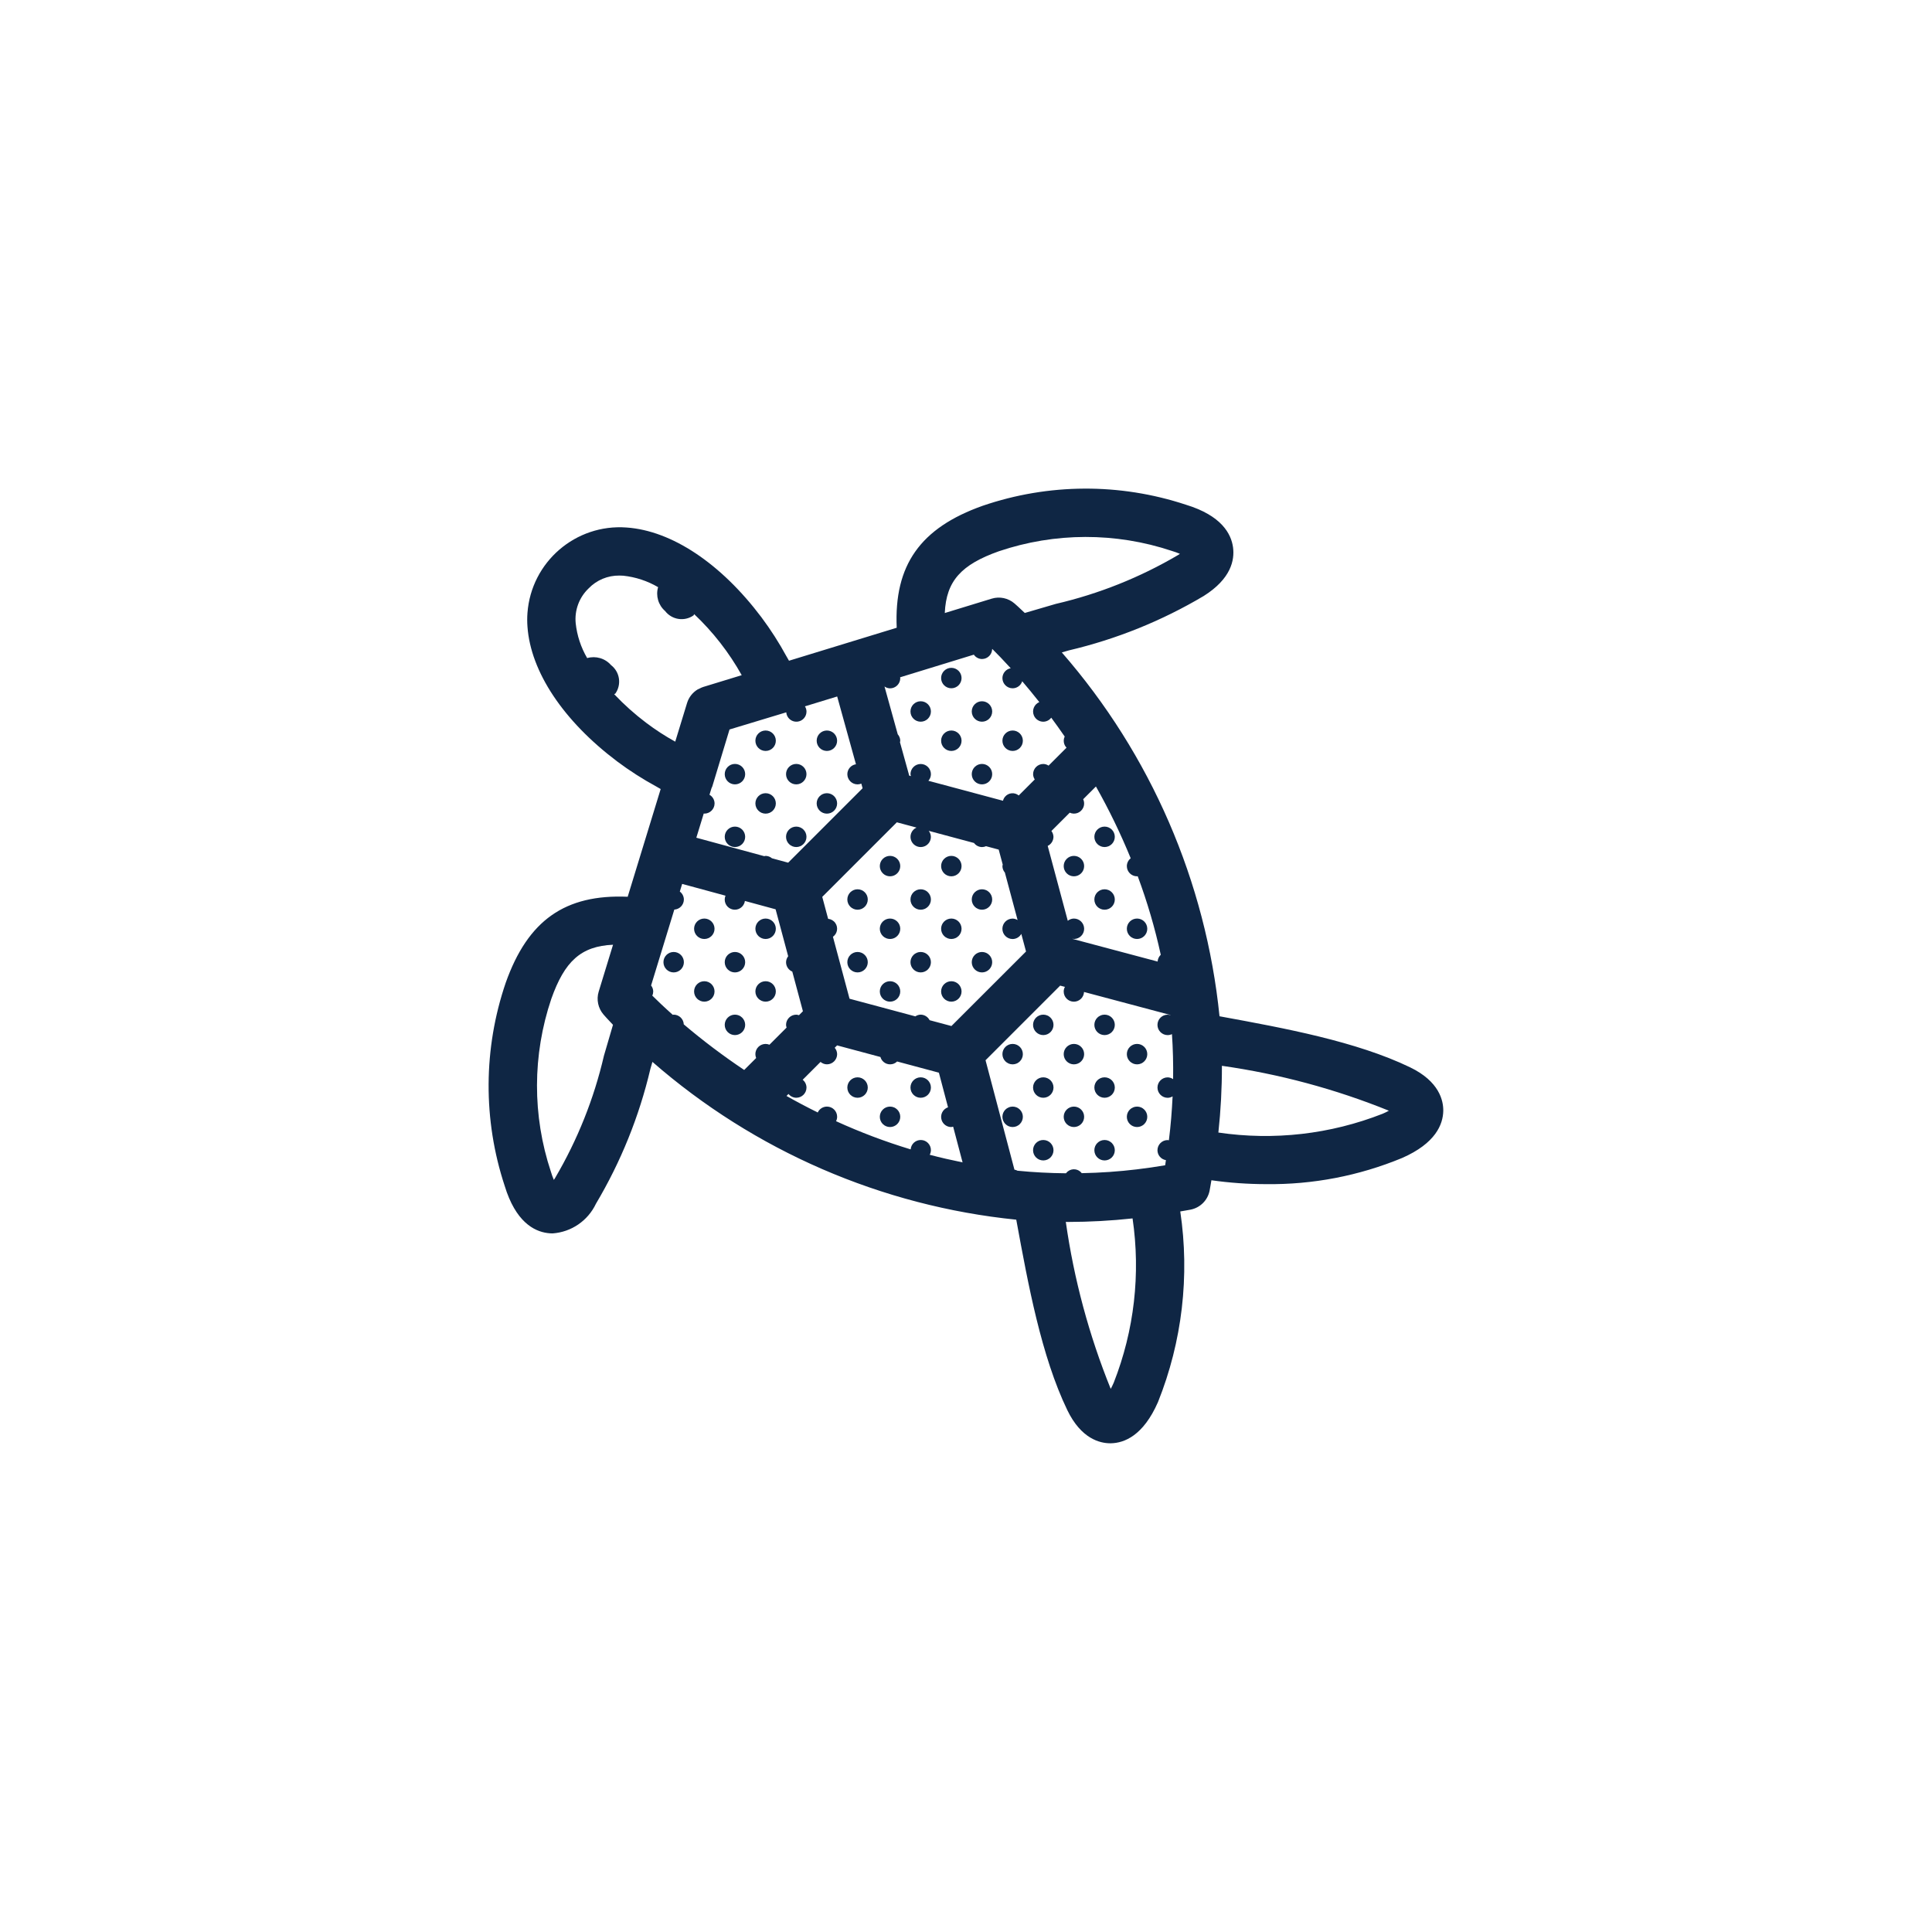 <?xml version="1.0" encoding="UTF-8"?>
<svg xmlns="http://www.w3.org/2000/svg" xmlns:xlink="http://www.w3.org/1999/xlink" x="0px" y="0px" viewBox="0 0 100 100" style="enable-background:new 0 0 100 100;" xml:space="preserve">
<style type="text/css">
	.icon_line{fill:#0F2644;}
	.icon_fill{fill:#24A1E8; opacity:0;}
</style>
<g id="icon-turtles-fill">
	<path class="icon_fill" d="M72.376,56.285c-2.87-1.161-5.881-1.971-8.947-2.406   c-0.061-0.009-0.122-0.013-0.183-0.013c-0.312,0-0.615,0.111-0.853,0.318   c-0.199,0.173-0.334,0.401-0.4,0.651c-0.009-0.469-0.005-0.947-0.036-1.399   c-0.012-0.179-0.061-0.351-0.14-0.505c0.06-0.19,0.077-0.394,0.046-0.596   c-0.079-0.511-0.451-0.926-0.95-1.059l-0.86-0.229   c0.225-0.024,0.444-0.092,0.631-0.228c0.233-0.17,0.401-0.412,0.481-0.684   c0.191-0.29,0.262-0.648,0.187-0.995c-0.315-1.442-0.734-2.87-1.247-4.245   c-0.063-0.17-0.159-0.32-0.279-0.446c0.004-0.174-0.027-0.351-0.097-0.519   c-0.542-1.325-1.171-2.625-1.871-3.863c-0.2-0.354-0.554-0.593-0.956-0.648   c-0.059-0.008-0.117-0.012-0.176-0.012c-0.194,0-0.378,0.053-0.551,0.135   c0.327-0.377,0.41-0.894,0.229-1.337c0.019-0.287-0.058-0.577-0.227-0.821   c-0.244-0.355-0.486-0.695-0.725-1.016c-0.108-0.146-0.245-0.266-0.4-0.354   c-0.044-0.173-0.124-0.337-0.237-0.481c-0.322-0.409-0.631-0.785-0.921-1.122   c-0.105-0.123-0.23-0.222-0.368-0.296c-0.058-0.147-0.142-0.284-0.251-0.404   c-0.296-0.325-0.546-0.585-0.767-0.81c0.169,0.077,0.348,0.126,0.534,0.126   c0.124,0,0.25-0.018,0.372-0.054c0.549-0.164,1.082-0.319,1.521-0.447   c2.357-0.547,4.611-1.447,6.777-2.725c0.012-0.008,0.092-0.062,0.104-0.07   c0.387-0.271,0.597-0.729,0.548-1.198c-0.048-0.47-0.348-0.875-0.781-1.062   c-0.185-0.079-0.373-0.147-0.521-0.189c-1.569-0.524-3.204-0.79-4.859-0.79   c-1.676,0-3.33,0.272-4.936,0.815c-1.744,0.618-3.543,1.621-3.666,4.364   c-0.019,0.422,0.168,0.827,0.502,1.085c0.205,0.159,0.451,0.238,0.702,0.257   l-2.598,0.795c-0.26,0.08-0.48,0.235-0.639,0.437   c-0.188,0.031-0.37,0.104-0.533,0.217c-0.348,0.243-0.543,0.635-0.55,1.046   c-0.116-0.248-0.287-0.467-0.53-0.6C43.763,34.804,43.548,34.75,43.332,34.75   c-0.128,0-0.256,0.019-0.38,0.057L41.281,35.318   c-0.175,0.054-0.333,0.142-0.468,0.258c-0.039-0.004-0.079-0.005-0.119-0.005   c-0.126,0-0.253,0.018-0.376,0.056L39.18,35.97   c0.181-0.14,0.328-0.321,0.415-0.538c0.146-0.364,0.121-0.776-0.071-1.119   c-0.72-1.288-1.628-2.455-2.701-3.469c-0.242-0.229-0.562-0.355-0.893-0.355   c-0.03,0-0.06,0.001-0.09,0.003c-0.177,0.012-0.347,0.06-0.501,0.139   c0.102-0.535-0.143-1.083-0.62-1.362c-0.716-0.42-1.497-0.677-2.364-0.769   c-0.099-0.007-0.197-0.01-0.327-0.011c-0.942,0-1.855,0.391-2.468,1.033   c-0.777,0.747-1.162,1.791-1.055,2.875c0.088,0.824,0.345,1.605,0.765,2.321   c0.233,0.398,0.591,0.616,1.007,0.616c0.119,0,0.243-0.018,0.37-0.054   c0.003,0.004,0.007,0.008,0.011,0.012c-0.093,0.166-0.15,0.352-0.164,0.545   c-0.026,0.363,0.102,0.721,0.352,0.985c0.559,0.592,1.171,1.14,1.821,1.629   c0.523,0.394,1.078,0.755,1.648,1.073c0.196,0.109,0.414,0.164,0.633,0.164   c0.165,0,0.329-0.031,0.485-0.094c0.217-0.087,0.397-0.234,0.536-0.415   l-0.324,1.071c-0.025,0.057-0.049,0.118-0.063,0.166l-0.104,0.341   c-0.052,0.17-0.067,0.345-0.05,0.513c-0.11,0.131-0.195,0.284-0.247,0.455   l-0.384,1.253c-0.103,0.337-0.065,0.701,0.105,1.009   c0.115,0.208,0.295,0.358,0.497,0.476c-0.03-0.002-0.061-0.012-0.091-0.012   c-0.558,0-1.072,0.361-1.243,0.92l-0.121,0.396   c-0.05,0.163-0.066,0.331-0.052,0.494c-0.104,0.127-0.184,0.275-0.233,0.438   l-0.641,2.094c-0.02-0.248-0.102-0.489-0.259-0.691   c-0.247-0.319-0.627-0.504-1.028-0.504c-0.019,0-0.038,0-0.057,0.001   c-2.744,0.121-3.746,1.922-4.371,3.686c-1.064,3.149-1.072,6.621-0.034,9.735   c0.057,0.19,0.125,0.379,0.204,0.562c0.187,0.436,0.597,0.735,1.069,0.781   c0.042,0.004,0.084,0.006,0.126,0.006c0.427,0,0.83-0.21,1.073-0.566   l0.11-0.17c1.228-2.086,2.129-4.34,2.66-6.634   c0.145-0.504,0.3-1.037,0.464-1.586c0.091-0.304,0.058-0.621-0.068-0.901   c0.276,0.272,0.622,0.602,1.052,0.984c0.101,0.09,0.213,0.162,0.334,0.216   c0.07,0.111,0.157,0.212,0.259,0.299c1.028,0.872,2.121,1.696,3.247,2.448   c0.22,0.147,0.472,0.219,0.722,0.219c0.335,0,0.668-0.129,0.919-0.38   l0.081-0.081c-0.091,0.213-0.132,0.446-0.1,0.681   c0.054,0.402,0.293,0.757,0.647,0.958c0.537,0.305,1.098,0.602,1.683,0.891   c0.169,0.083,0.353,0.128,0.539,0.134c0.121,0.141,0.273,0.256,0.446,0.334   c1.301,0.593,2.654,1.104,4.023,1.521c0.124,0.037,0.251,0.056,0.378,0.056   c0.056,0,0.112-0.004,0.168-0.011c0.141,0.114,0.306,0.199,0.486,0.247   c0.577,0.152,1.171,0.287,1.776,0.41c0.085,0.018,0.172,0.025,0.258,0.025   c0.354,0,0.698-0.145,0.946-0.408c0.195-0.206,0.303-0.467,0.335-0.74   l0.147,0.557c0.119,0.45,0.468,0.799,0.911,0.921   c0.12,0.051,0.247,0.083,0.377,0.097c0.721,0.071,1.47,0.11,2.227,0.126   c-0.222,0.072-0.425,0.197-0.581,0.377c-0.247,0.284-0.358,0.662-0.306,1.035   c0.434,3.063,1.243,6.074,2.406,8.948c0.188,0.465,0.627,0.78,1.128,0.811   c0.025,0.001,0.052,0.002,0.077,0.002c0.472,0,0.909-0.256,1.139-0.673   c0.064-0.117,0.136-0.259,0.228-0.473c1.143-2.907,1.506-6.077,1.051-9.167   c-0.079-0.536-0.482-0.932-0.981-1.055c0.016-0.002,0.033-0.003,0.049-0.005   c0.012-0.002,0.023-0.003,0.035-0.004c0.501-0.061,1.007-0.132,1.52-0.22   c0.542-0.093,0.967-0.517,1.062-1.059l0.041-0.276   c0.031-0.186,0.021-0.374-0.027-0.552c0.098-0.157,0.162-0.336,0.187-0.524   c0.008-0.067,0.013-0.137,0.021-0.204c0.136,0.477,0.539,0.852,1.059,0.929   c0.864,0.128,1.745,0.192,2.619,0.192c2.251,0,4.455-0.418,6.587-1.256   c0.149-0.064,0.296-0.136,0.438-0.214c0.438-0.242,0.699-0.716,0.67-1.216   C73.156,56.912,72.841,56.474,72.376,56.285z"></path>
</g>
<g id="icon-turtles-line">
	<circle class="icon_line" cx="58.854" cy="48.073" r="0.529"></circle>
	<circle class="icon_line" cx="58.854" cy="57.806" r="0.529"></circle>
	<circle class="icon_line" cx="58.854" cy="54.562" r="0.529"></circle>
	<circle class="icon_line" cx="50.827" cy="40.07" r="0.529"></circle>
	<circle class="icon_line" cx="50.827" cy="36.826" r="0.529"></circle>
	<circle class="icon_line" cx="47.655" cy="36.826" r="0.529"></circle>
	<circle class="icon_line" cx="52.414" cy="38.34" r="0.529"></circle>
	<circle class="icon_line" cx="49.241" cy="38.34" r="0.529"></circle>
	<circle class="icon_line" cx="49.241" cy="35.096" r="0.529"></circle>
	<circle class="icon_line" cx="50.827" cy="49.803" r="0.529"></circle>
	<circle class="icon_line" cx="47.655" cy="49.803" r="0.529"></circle>
	<circle class="icon_line" cx="57.173" cy="46.558" r="0.529"></circle>
	<circle class="icon_line" cx="50.827" cy="46.558" r="0.529"></circle>
	<circle class="icon_line" cx="47.655" cy="46.558" r="0.529"></circle>
	<circle class="icon_line" cx="57.173" cy="43.314" r="0.529"></circle>
	<circle class="icon_line" cx="49.241" cy="48.073" r="0.529"></circle>
	<circle class="icon_line" cx="46.068" cy="48.073" r="0.529"></circle>
	<circle class="icon_line" cx="55.586" cy="44.829" r="0.529"></circle>
	<circle class="icon_line" cx="49.241" cy="44.829" r="0.529"></circle>
	<circle class="icon_line" cx="46.068" cy="44.829" r="0.529"></circle>
	<circle class="icon_line" cx="57.173" cy="59.535" r="0.529"></circle>
	<circle class="icon_line" cx="54" cy="59.535" r="0.529"></circle>
	<circle class="icon_line" cx="57.173" cy="56.291" r="0.529"></circle>
	<circle class="icon_line" cx="54" cy="56.291" r="0.529"></circle>
	<circle class="icon_line" cx="47.655" cy="56.291" r="0.529"></circle>
	<circle class="icon_line" cx="57.173" cy="53.047" r="0.529"></circle>
	<circle class="icon_line" cx="55.586" cy="57.806" r="0.529"></circle>
	<circle class="icon_line" cx="54" cy="53.047" r="0.529"></circle>
	<circle class="icon_line" cx="52.414" cy="57.806" r="0.529"></circle>
	<circle class="icon_line" cx="46.068" cy="57.806" r="0.529"></circle>
	<circle class="icon_line" cx="55.586" cy="54.562" r="0.529"></circle>
	<circle class="icon_line" cx="52.414" cy="54.562" r="0.529"></circle>
	<circle class="icon_line" cx="49.241" cy="51.317" r="0.529"></circle>
	<circle class="icon_line" cx="46.068" cy="51.317" r="0.529"></circle>
	<circle class="icon_line" cx="41.214" cy="40.07" r="0.529"></circle>
	<circle class="icon_line" cx="38.041" cy="40.07" r="0.529"></circle>
	<circle class="icon_line" cx="42.8" cy="38.34" r="0.529"></circle>
	<circle class="icon_line" cx="39.628" cy="38.34" r="0.529"></circle>
	<circle class="icon_line" cx="44.387" cy="49.803" r="0.529"></circle>
	<circle class="icon_line" cx="38.041" cy="49.803" r="0.529"></circle>
	<circle class="icon_line" cx="34.869" cy="49.803" r="0.529"></circle>
	<circle class="icon_line" cx="44.387" cy="46.558" r="0.529"></circle>
	<circle class="icon_line" cx="41.214" cy="43.314" r="0.529"></circle>
	<circle class="icon_line" cx="39.628" cy="48.073" r="0.529"></circle>
	<circle class="icon_line" cx="38.041" cy="43.314" r="0.529"></circle>
	<circle class="icon_line" cx="36.455" cy="48.073" r="0.529"></circle>
	<circle class="icon_line" cx="42.8" cy="41.585" r="0.529"></circle>
	<circle class="icon_line" cx="39.628" cy="41.585" r="0.529"></circle>
	<circle class="icon_line" cx="44.387" cy="56.291" r="0.529"></circle>
	<circle class="icon_line" cx="38.041" cy="53.047" r="0.529"></circle>
	<circle class="icon_line" cx="39.628" cy="51.317" r="0.529"></circle>
	<circle class="icon_line" cx="36.455" cy="51.317" r="0.529"></circle>
	<path class="icon_line" d="M72.983,55.243c-2.786-1.343-6.503-2.025-9.784-2.627l-0.077-0.014   c-0.707-6.971-3.558-13.55-8.162-18.832c0.122-0.035,0.25-0.073,0.37-0.107   c2.455-0.578,4.807-1.528,6.976-2.816c1.413-0.889,1.604-1.858,1.516-2.516   c-0.094-0.697-0.594-1.646-2.444-2.208c-3.416-1.128-7.107-1.109-10.512,0.055   c-3.234,1.147-4.594,3.073-4.452,6.314l-5.575,1.707   c-0.044-0.076-0.081-0.137-0.13-0.225c-0.384-0.706-0.819-1.384-1.3-2.028   c-2.098-2.786-4.64-4.478-6.975-4.642c-2.638-0.197-4.935,1.782-5.132,4.419   c-0.018,0.237-0.018,0.475-0,0.711c0.164,2.335,1.855,4.878,4.641,6.976   c0.644,0.482,1.321,0.916,2.028,1.3c0.088,0.049,0.149,0.087,0.226,0.131   l-1.707,5.575c-3.241-0.138-5.166,1.217-6.313,4.45   c-1.162,3.404-1.182,7.095-0.055,10.511c0.562,1.852,1.512,2.352,2.209,2.445   c0.089,0.012,0.179,0.019,0.27,0.019c0.971-0.068,1.829-0.655,2.245-1.535   c1.289-2.168,2.239-4.519,2.817-6.974c0.034-0.12,0.072-0.248,0.107-0.369   c5.28,4.607,11.86,7.461,18.832,8.168l0.011,0.06   c0.603,3.283,1.286,7.006,2.63,9.794c0.716,1.486,1.687,1.719,2.223,1.719h0.035   c0.692-0.013,1.676-0.394,2.437-2.134c1.252-3.128,1.65-6.533,1.153-9.866   c0.18-0.033,0.357-0.058,0.538-0.094c0.494-0.099,0.881-0.485,0.98-0.979   c0.036-0.182,0.061-0.36,0.094-0.541c0.936,0.133,1.88,0.2,2.826,0.201   c2.414,0.031,4.809-0.429,7.04-1.352c1.741-0.761,2.122-1.745,2.135-2.438   C74.712,56.972,74.502,55.975,72.983,55.243z M48.122,59.771   c0.039-0.073,0.06-0.154,0.062-0.236c0.002-0.29-0.231-0.527-0.521-0.529   c-0.276-0.002-0.507,0.21-0.527,0.486c-1.318-0.4-2.608-0.887-3.862-1.459   c0.036-0.071,0.055-0.148,0.056-0.227c0.001-0.291-0.233-0.527-0.524-0.529   c-0.206-0.001-0.394,0.118-0.48,0.305c-0.562-0.278-1.101-0.563-1.617-0.855   l0.104-0.104c0.097,0.123,0.245,0.195,0.402,0.197   c0.292-0,0.529-0.237,0.529-0.529c-0.002-0.157-0.074-0.305-0.197-0.402   l0.924-0.924c0.092,0.079,0.209,0.124,0.33,0.125   c0.292,0,0.529-0.237,0.529-0.529V54.562   c-0.002-0.121-0.046-0.238-0.125-0.33l0.123-0.123l2.243,0.601   c0.076,0.276,0.362,0.438,0.638,0.362c0.085-0.024,0.163-0.068,0.225-0.13   l2.163,0.58l0.473,1.791c-0.275,0.093-0.422,0.391-0.33,0.666   c0.073,0.215,0.275,0.359,0.501,0.357c0.032-0.003,0.063-0.01,0.094-0.019   l0.488,1.848C49.244,60.047,48.675,59.918,48.122,59.771z M35.392,53.021   c-0.012-0.281-0.243-0.502-0.524-0.503c-0.016,0-0.03,0.008-0.046,0.009   c-0.437-0.389-0.789-0.725-1.06-0.994c0.032-0.068,0.048-0.142,0.049-0.216   c-0.002-0.112-0.042-0.221-0.111-0.309l1.202-3.928   c0.277-0.016,0.494-0.244,0.495-0.522c-0.002-0.162-0.079-0.314-0.21-0.411   l0.121-0.396l2.244,0.609c-0.112,0.267,0.014,0.574,0.281,0.686   c0.267,0.112,0.574-0.014,0.686-0.281c0.018-0.042,0.03-0.087,0.036-0.132   l1.59,0.432l0.651,2.43c-0.069,0.088-0.108,0.196-0.11,0.308   c0,0.213,0.127,0.405,0.323,0.487l0.55,2.052l-0.205,0.205   c-0.045-0.016-0.092-0.025-0.139-0.028c-0.292-0-0.529,0.237-0.529,0.529   v0c0.003,0.048,0.012,0.094,0.028,0.139l-0.887,0.887   c-0.268-0.111-0.576,0.016-0.688,0.284c-0.054,0.129-0.054,0.274,0,0.404   l-0.619,0.619C37.433,54.654,36.389,53.867,35.392,53.021z M43.332,36.05   l0.972,3.508c-0.255,0.037-0.444,0.255-0.446,0.512   c-0,0.292,0.237,0.529,0.529,0.529h0   c0.067-0.001,0.133-0.014,0.195-0.039l0.066,0.239l-3.853,3.853l-0.839-0.228   c-0.092-0.078-0.207-0.121-0.327-0.124c-0.025,0.003-0.049,0.008-0.073,0.015   l-3.514-0.955l0.384-1.253c0.011,0.001,0.02,0.006,0.031,0.006   c0.292-0,0.529-0.237,0.529-0.529c-0.002-0.185-0.102-0.355-0.263-0.447   l0.104-0.341c0.012-0.031,0.031-0.058,0.041-0.09l0.892-2.948l2.936-0.888   c0.022,0.289,0.274,0.506,0.563,0.484c0.276-0.021,0.488-0.252,0.485-0.529   c-0.002-0.094-0.03-0.185-0.081-0.265L43.332,36.05z M50.406,33.885   c0.095,0.139,0.253,0.224,0.422,0.226c0.286-0.001,0.52-0.23,0.526-0.516   l0.009-0.003c0.243,0.24,0.571,0.577,0.952,0.996   c-0.247,0.044-0.427,0.258-0.43,0.509c0,0.292,0.237,0.529,0.529,0.529   c0.227-0.001,0.427-0.148,0.496-0.364c0.278,0.324,0.575,0.685,0.885,1.078   c-0.269,0.114-0.395,0.424-0.281,0.693c0.083,0.196,0.275,0.323,0.487,0.323   c0.162-0.002,0.314-0.079,0.411-0.209c0.229,0.309,0.462,0.636,0.697,0.977   c-0.092,0.193-0.054,0.423,0.094,0.576l-0.929,0.929   c-0.081-0.054-0.175-0.084-0.272-0.086c-0.292-0-0.529,0.237-0.529,0.529   c0.002,0.097,0.032,0.191,0.086,0.272l-0.829,0.829   c-0.217-0.178-0.537-0.146-0.714,0.071c-0.049,0.059-0.083,0.129-0.101,0.203   l-3.862-1.034c0.084-0.094,0.131-0.215,0.132-0.34   c-0-0.292-0.237-0.529-0.529-0.529c-0.292,0-0.529,0.237-0.529,0.529   c0.003,0.033,0.01,0.066,0.02,0.098l-0.085-0.023l-0.479-1.728   c0.007-0.025,0.012-0.05,0.015-0.076c-0.002-0.124-0.048-0.243-0.13-0.336   l-0.686-2.475c0.084,0.06,0.184,0.094,0.287,0.096   c0.292-0,0.529-0.237,0.529-0.529c0-0.015-0.007-0.028-0.009-0.043   L50.406,33.885z M58.526,44.424c-0.125,0.097-0.199,0.246-0.201,0.405   c-0,0.292,0.237,0.529,0.529,0.529c0.012,0,0.022-0.006,0.033-0.007   c0.494,1.326,0.893,2.685,1.194,4.068c-0.097,0.092-0.156,0.217-0.163,0.351   l-4.398-1.171l-0.003-0.011c0.022,0.006,0.045,0.011,0.068,0.014   c0.292,0,0.529-0.236,0.53-0.528c0-0.292-0.236-0.529-0.528-0.53   c-0.001,0-0.001,0-0.002,0c-0.116,0.002-0.227,0.043-0.317,0.116l-1.039-3.876   c0.181-0.087,0.296-0.269,0.298-0.47c-0.003-0.109-0.04-0.215-0.106-0.302   l0.948-0.948c0.263,0.122,0.575,0.007,0.696-0.255   c0.065-0.14,0.065-0.301,0-0.441l0.66-0.66   c0.678,1.199,1.279,2.441,1.8,3.716H58.526z M49.246,53.107l-1.129-0.302   c-0.089-0.174-0.267-0.285-0.463-0.287c-0.099,0.002-0.194,0.033-0.276,0.089   l-3.406-0.913l-0.859-3.206c0.231-0.165,0.285-0.486,0.12-0.717   c-0.086-0.121-0.221-0.199-0.369-0.213l-0.304-1.136l3.86-3.86l1.018,0.273   c-0.266,0.12-0.384,0.433-0.264,0.698c0.12,0.266,0.433,0.384,0.698,0.264   c0.189-0.085,0.311-0.274,0.311-0.482c-0.002-0.113-0.042-0.222-0.112-0.311   l2.344,0.628c0.097,0.131,0.249,0.21,0.412,0.212   c0.073-0,0.145-0.016,0.211-0.045l0.655,0.176l0.208,0.774   c-0.008,0.027-0.013,0.054-0.016,0.081c0.002,0.123,0.047,0.24,0.127,0.333   l0.659,2.459c-0.078-0.048-0.166-0.074-0.257-0.076   c-0.292-0-0.529,0.236-0.53,0.528c-0,0.292,0.236,0.529,0.528,0.53   c0.001,0,0.001,0,0.002,0c0.187-0.002,0.358-0.104,0.449-0.266l0.244,0.911   L49.246,53.107z M55.989,60.72c-0.171-0.222-0.49-0.264-0.713-0.093   c-0.038,0.029-0.071,0.063-0.1,0.102c-0.856-0.008-1.693-0.052-2.509-0.133   c-0.05-0.027-0.104-0.046-0.16-0.055l-1.496-5.663l3.863-3.863l0.246,0.065   c-0.04,0.073-0.062,0.155-0.063,0.238c-0.001,0.291,0.233,0.528,0.524,0.529   c0.283,0.001,0.516-0.221,0.528-0.503l4.469,1.19l0.002,0.013   c-0.045-0.016-0.092-0.025-0.14-0.028c-0.292-0-0.529,0.236-0.53,0.528   c-0,0.292,0.236,0.529,0.528,0.53c0.001,0,0.001,0,0.002,0   c0.076-0.001,0.152-0.018,0.22-0.051c0.052,0.76,0.071,1.536,0.06,2.33   c-0.082-0.057-0.18-0.089-0.28-0.092c-0.292,0-0.529,0.237-0.529,0.529   c0,0.292,0.237,0.529,0.529,0.529l0,0c0.089-0.002,0.177-0.027,0.253-0.074   c-0.035,0.745-0.094,1.501-0.192,2.273c-0.02-0.005-0.041-0.01-0.062-0.012   c-0.292-0-0.529,0.237-0.529,0.529v0   c0.002,0.254,0.187,0.47,0.438,0.51c-0.014,0.089-0.024,0.176-0.039,0.266   c-0.491,0.084-0.975,0.152-1.455,0.21l-0.001-0l-0.003,0.001   c-0.95,0.114-1.905,0.18-2.862,0.198H55.989z M51.702,28.533   c2.902-0.981,6.044-0.987,8.95-0.018c0.143,0.042,0.283,0.093,0.42,0.151   c-0.03,0.021-0.062,0.041-0.096,0.063c-1.97,1.16-4.106,2.013-6.333,2.53   c-0.508,0.146-1.046,0.302-1.6,0.468c-0.284-0.272-0.474-0.441-0.531-0.49   c-0.325-0.282-0.773-0.377-1.184-0.25l-2.426,0.743   C48.975,30.063,49.764,29.221,51.702,28.533z M33.449,37.414   c-0.593-0.447-1.148-0.943-1.659-1.483c0.019-0.015,0.046-0.018,0.064-0.036   c0.328-0.473,0.228-1.12-0.228-1.47c-0.306-0.35-0.787-0.491-1.234-0.363   c-0.323-0.552-0.526-1.166-0.594-1.802c-0.066-0.67,0.178-1.333,0.663-1.799   c0.418-0.437,0.998-0.679,1.603-0.67c0.064,0,0.13,0.002,0.197,0.007   c0.636,0.068,1.25,0.27,1.802,0.593c-0.13,0.447,0.011,0.929,0.362,1.235   c0.351,0.456,0.998,0.557,1.47,0.228c0.018-0.018,0.021-0.045,0.037-0.065   c0.975,0.922,1.805,1.987,2.459,3.158l-2,0.612   c-0.067,0.023-0.132,0.052-0.194,0.087c-0.028,0.014-0.059,0.022-0.085,0.038   c-0.264,0.159-0.46,0.41-0.55,0.704l-0.612,2   C34.426,38.099,33.925,37.773,33.449,37.414z M28.73,60.975   c-0.022,0.034-0.043,0.066-0.063,0.096c-0.059-0.137-0.11-0.278-0.152-0.421   c-0.967-2.905-0.96-6.047,0.02-8.948c0.687-1.939,1.527-2.729,3.196-2.803   l-0.743,2.428c-0.126,0.412-0.031,0.859,0.25,1.185   c0.049,0.057,0.218,0.248,0.49,0.532c-0.166,0.554-0.322,1.091-0.468,1.599   C30.744,56.87,29.89,59.005,28.73,60.975z M57.647,71.567   c-0.056,0.129-0.108,0.234-0.156,0.321c-1.124-2.776-1.904-5.678-2.325-8.643   c0.04,0,0.08,0.003,0.12,0.003c1.114-0.002,2.227-0.063,3.335-0.183   C59.044,65.936,58.708,68.867,57.647,71.567z M71.566,57.647   c-2.701,1.062-5.633,1.398-8.503,0.973c0.124-1.147,0.185-2.301,0.183-3.454   c2.965,0.421,5.867,1.201,8.643,2.324C71.784,57.548,71.676,57.6,71.566,57.647z"></path>
</g>
</svg>
